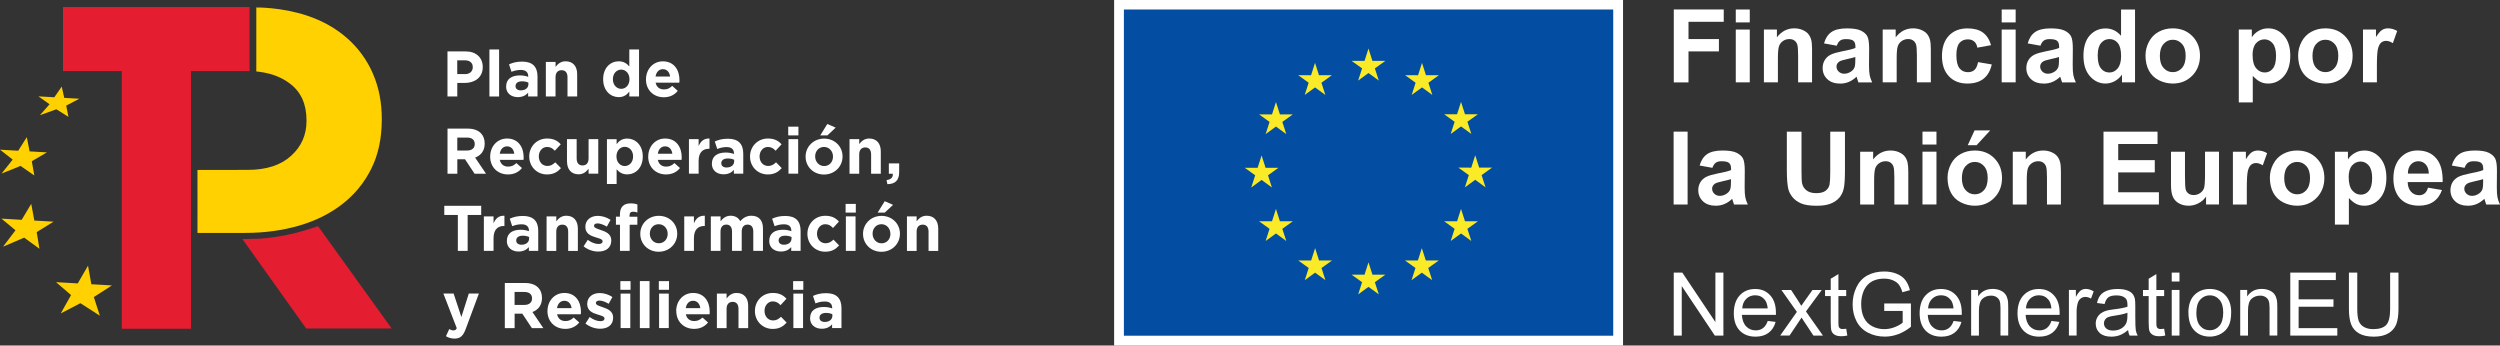 <?xml version="1.0" encoding="UTF-8"?>
<svg id="Capa_2" data-name="Capa 2" xmlns="http://www.w3.org/2000/svg" viewBox="0 0 581.15 80.33">
  <rect x="0" y="0" width="581.15" height="80.33" fill="#333333" stroke="none"/>
  <defs>
    <style>
      .cls-1 {
        fill: #ffd100;
      }

      .cls-1, .cls-2, .cls-3, .cls-4, .cls-5 {
        stroke-width: 0px;
      }

      .cls-2 {
        fill: #faea27;
      }

      .cls-3 {
        fill: #fff;
      }

      .cls-4 {
        fill: #e51d30;
      }

      .cls-5 {
        fill: #034ea2;
      }
    </style>
  </defs>
  <g id="Capa_2-2" data-name="Capa 2">
    <g>
      <g id="Capa_1-2" data-name="Capa 1-2">
        <g>
          <polygon class="cls-4" points="58.01 1.63 58.01 16.53 44.41 16.53 44.41 76.42 28.31 76.42 28.31 16.53 14.64 16.53 14.64 1.63 58.01 1.63"/>
          <path class="cls-4" d="m73.93,52.58l-2.25.72c-3.66,1.17-7.42,1.9-11.23,2.18l-4.09.1,14.8,20.77h19.88l-17.11-23.78h0Z"/>
          <polygon class="cls-1" points="26.02 66.35 21.23 66.07 20.46 61.76 18.07 65.88 13.02 65.59 16.52 68.59 14.12 72.86 18.69 70.48 23.21 73.39 21.81 69.05 26.02 66.35"/>
          <polygon class="cls-1" points="12.45 51.53 7.98 51.27 7.26 47.38 5.04 51.1 .33 50.82 3.6 53.53 .71 57.34 5.62 55.24 9.17 57.83 8.53 53.95 12.45 51.53"/>
          <polygon class="cls-1" points="10.91 35.42 6.88 35.19 6.23 31.88 4.23 35.04 0 34.79 2.95 37.1 .36 40.34 4.77 38.57 7.98 40.79 7.39 37.48 10.91 35.42"/>
          <polygon class="cls-1" points="18.44 22.95 14.93 22.75 14.35 20.13 12.63 22.61 8.94 22.4 11.52 24.24 9.28 26.78 13.11 25.4 15.91 27.17 15.39 24.55 18.44 22.95"/>
          <path class="cls-1" d="m86.68,17.09c-1.39-3.17-3.37-5.9-5.95-8.18s-5.71-4.07-9.42-5.3c-6.01-1.98-11.73-1.87-11.73-1.87,0,4.97.02,9.87,0,14.87,2.61.26,5.41.96,7.91,2.89,2.5,1.92,3.76,4.74,3.76,8.45v.21c0,3.21-1.2,5.9-3.59,8.07-2.4,2.18-5.76,3.26-10.1,3.26l-11.66.02c.03,4.91,0,9.73,0,14.63h11.1c4.41,0,8.55-.55,12.4-1.66,3.85-1.1,7.22-2.76,10.1-4.98,2.87-2.21,5.14-4.95,6.78-8.23,1.65-3.28,2.47-7.09,2.47-11.45v-.21c0-3.85-.69-7.36-2.08-10.53"/>
          <path class="cls-3" d="m108.1,17.23c1.14,0,1.8-.69,1.8-1.59v-.03c0-1.03-.7-1.59-1.85-1.59h-1.76v3.2h1.81Zm-4.09-5.28h4.24c2.47,0,3.97,1.48,3.97,3.62v.03c0,2.42-1.87,3.68-4.19,3.68h-1.73v3.14h-2.28v-10.47s-.01,0,0,0Z"/>
          <rect class="cls-3" x="113.77" y="11.5" width="2.25" height="10.93"/>
          <path class="cls-3" d="m122.83,19.6v-.4c-.39-.18-.89-.3-1.44-.3-.96,0-1.55.39-1.55,1.11v.03c0,.61.5.97,1.23.97,1.05,0,1.76-.58,1.76-1.41m-5.17.52v-.03c0-1.75,1.32-2.56,3.19-2.56.8,0,1.38.14,1.94.33v-.13c0-.94-.58-1.47-1.7-1.47-.86,0-1.47.16-2.19.43l-.57-1.73c.87-.39,1.73-.64,3.08-.64,1.23,0,2.12.33,2.68.9.59.6.86,1.48.86,2.56v4.65h-2.18v-.87c-.55.61-1.3,1.02-2.4,1.02-1.5,0-2.72-.87-2.72-2.45"/>
          <path class="cls-3" d="m126.9,14.4h2.25v1.14c.52-.67,1.19-1.29,2.33-1.29,1.7,0,2.69,1.14,2.69,2.98v5.2h-2.25v-4.48c0-1.08-.5-1.63-1.37-1.63s-1.41.56-1.41,1.63v4.48h-2.25v-8.02h.01Z"/>
          <path class="cls-3" d="m146.33,18.43v-.03c0-1.33-.88-2.22-1.92-2.22s-1.94.87-1.94,2.22v.03c0,1.33.89,2.22,1.94,2.22s1.92-.88,1.92-2.22m-6.12,0v-.03c0-2.68,1.73-4.15,3.61-4.15,1.2,0,1.94.56,2.47,1.2v-3.95h2.26v10.93h-2.26v-1.15c-.54.75-1.3,1.3-2.47,1.3-1.85,0-3.61-1.47-3.61-4.15"/>
          <path class="cls-3" d="m155.77,17.79c-.13-1.02-.73-1.71-1.67-1.71s-1.54.68-1.71,1.71h3.39,0Zm-5.6.67v-.03c0-2.29,1.61-4.17,3.92-4.17,2.65,0,3.86,2.08,3.86,4.36,0,.18-.02.39-.03.6h-5.52c.22,1.03.94,1.57,1.94,1.57.76,0,1.31-.24,1.92-.83l1.29,1.16c-.74.93-1.81,1.49-3.25,1.49-2.38,0-4.14-1.69-4.14-4.14"/>
          <path class="cls-3" d="m108.61,34.99c1.11,0,1.75-.6,1.75-1.48v-.03c0-.99-.68-1.5-1.79-1.5h-2.27v3.01h2.31Zm-4.59-5.09h4.74c1.32,0,2.34.37,3.02,1.06.58.58.89,1.41.89,2.4v.03c0,1.69-.9,2.75-2.22,3.25l2.53,3.74h-2.66l-2.22-3.35h-1.79v3.35h-2.28v-10.48h-.01,0Z"/>
          <path class="cls-3" d="m119.55,35.73c-.13-1.02-.73-1.71-1.67-1.71s-1.54.68-1.71,1.71h3.39-.01Zm-5.6.67v-.03c0-2.29,1.61-4.17,3.92-4.17,2.65,0,3.86,2.08,3.86,4.36,0,.18-.02.39-.03.6h-5.52c.22,1.03.94,1.57,1.94,1.57.76,0,1.3-.24,1.92-.82l1.29,1.15c-.74.93-1.81,1.49-3.25,1.49-2.38,0-4.14-1.69-4.14-4.14"/>
          <path class="cls-3" d="m123.02,36.41v-.03c0-2.29,1.73-4.18,4.16-4.18,1.49,0,2.43.51,3.17,1.35l-1.38,1.49c-.5-.54-1-.88-1.8-.88-1.12,0-1.92,1-1.92,2.18v.03c0,1.23.78,2.21,2.01,2.21.75,0,1.27-.33,1.82-.85l1.32,1.35c-.77.85-1.66,1.47-3.24,1.47-2.38,0-4.13-1.85-4.13-4.14"/>
          <path class="cls-3" d="m131.8,37.55v-5.2h2.25v4.48c0,1.08.5,1.63,1.37,1.63s1.4-.56,1.4-1.63v-4.48h2.25v8.02h-2.25v-1.14c-.52.67-1.19,1.29-2.32,1.29-1.7,0-2.69-1.14-2.69-2.98"/>
          <path class="cls-3" d="m147.17,36.38v-.03c0-1.33-.89-2.22-1.94-2.22s-1.93.88-1.93,2.22v.03c0,1.33.88,2.22,1.93,2.22s1.94-.87,1.94-2.22m-6.08-4.02h2.25v1.15c.54-.75,1.3-1.3,2.47-1.3,1.85,0,3.61,1.47,3.61,4.15v.03c0,2.68-1.73,4.15-3.61,4.15-1.2,0-1.94-.56-2.47-1.2v3.44h-2.25s0-10.42,0-10.42Z"/>
          <path class="cls-3" d="m156.29,35.73c-.13-1.02-.73-1.71-1.67-1.71s-1.54.68-1.71,1.71h3.39,0Zm-5.6.67v-.03c0-2.29,1.61-4.17,3.92-4.17,2.65,0,3.86,2.08,3.86,4.36,0,.18-.02.39-.03.6h-5.52c.22,1.03.93,1.57,1.94,1.57.76,0,1.3-.24,1.92-.82l1.29,1.15c-.74.93-1.81,1.49-3.25,1.49-2.38,0-4.14-1.69-4.14-4.14"/>
          <path class="cls-3" d="m160.15,32.35h2.25v1.62c.46-1.1,1.2-1.83,2.53-1.77v2.38h-.12c-1.5,0-2.41.92-2.41,2.83v2.96h-2.25s0-8.02,0-8.02Z"/>
          <path class="cls-3" d="m170.66,37.54v-.4c-.39-.18-.89-.3-1.44-.3-.96,0-1.55.39-1.55,1.1v.03c0,.61.5.97,1.23.97,1.05,0,1.76-.58,1.76-1.41m-5.17.52v-.03c0-1.75,1.32-2.56,3.19-2.56.8,0,1.38.14,1.94.33v-.13c0-.94-.58-1.47-1.7-1.47-.86,0-1.47.17-2.19.44l-.57-1.74c.87-.39,1.73-.64,3.08-.64,1.23,0,2.12.33,2.68.9.59.6.86,1.48.86,2.56v4.66h-2.18v-.87c-.55.61-1.3,1.02-2.4,1.02-1.5,0-2.72-.87-2.72-2.46"/>
          <path class="cls-3" d="m174.35,36.41v-.03c0-2.29,1.73-4.18,4.16-4.18,1.49,0,2.43.51,3.17,1.35l-1.38,1.49c-.5-.54-1-.88-1.81-.88-1.12,0-1.92,1-1.92,2.18v.03c0,1.23.78,2.21,2.01,2.21.76,0,1.27-.33,1.82-.85l1.32,1.35c-.77.85-1.66,1.47-3.24,1.47-2.38,0-4.13-1.85-4.13-4.14"/>
          <path class="cls-3" d="m183.29,32.35h2.25v8.02h-2.25s0-8.02,0-8.02Zm-.06-2.9h2.37v2.02h-2.37v-2.02Z"/>
          <path class="cls-3" d="m192.32,28.82l1.94.85-1.92,1.8h-1.66l1.64-2.65h0Zm1.32,7.59v-.03c0-1.18-.84-2.22-2.09-2.22s-2.06,1.01-2.06,2.19v.03c0,1.18.85,2.22,2.09,2.22s2.06-1,2.06-2.18m-6.37,0v-.03c0-2.3,1.84-4.17,4.31-4.17s4.28,1.84,4.28,4.14v.03c0,2.31-1.83,4.18-4.31,4.18s-4.28-1.84-4.28-4.14"/>
          <path class="cls-3" d="m197.49,32.35h2.25v1.14c.52-.67,1.19-1.29,2.32-1.29,1.7,0,2.69,1.14,2.69,2.98v5.2h-2.25v-4.48c0-1.08-.5-1.63-1.36-1.63s-1.41.56-1.41,1.63v4.48h-2.25v-8.02h0Z"/>
          <path class="cls-3" d="m206.09,41.86c1.02-.11,1.53-.63,1.45-1.48h-.92v-2.39h2.4v2.02c0,1.98-.98,2.77-2.74,2.8l-.19-.94h0Z"/>
          <polygon class="cls-3" points="106.43 49.97 103.28 49.97 103.28 47.84 111.86 47.84 111.86 49.97 108.71 49.97 108.71 58.32 106.43 58.32 106.43 49.97"/>
          <path class="cls-3" d="m112.48,50.3h2.25v1.62c.46-1.11,1.2-1.83,2.53-1.77v2.38h-.12c-1.5,0-2.41.92-2.41,2.83v2.96h-2.25s0-8.02,0-8.02Z"/>
          <path class="cls-3" d="m122.99,55.49v-.4c-.39-.18-.89-.3-1.44-.3-.96,0-1.55.39-1.55,1.1v.03c0,.61.5.97,1.23.97,1.05,0,1.76-.58,1.76-1.41m-5.16.52v-.03c0-1.75,1.31-2.56,3.19-2.56.8,0,1.38.14,1.94.33v-.13c0-.94-.58-1.47-1.7-1.47-.86,0-1.47.17-2.19.44l-.57-1.74c.87-.39,1.73-.64,3.08-.64,1.23,0,2.12.33,2.68.9.59.6.86,1.48.86,2.56v4.66h-2.18v-.87c-.55.62-1.31,1.02-2.4,1.02-1.5,0-2.72-.87-2.72-2.46"/>
          <path class="cls-3" d="m127.07,50.3h2.25v1.14c.52-.67,1.19-1.29,2.32-1.29,1.7,0,2.69,1.14,2.69,2.98v5.2h-2.25v-4.48c0-1.08-.5-1.63-1.36-1.63s-1.41.56-1.41,1.63v4.48h-2.25v-8.02h.01,0Z"/>
          <path class="cls-3" d="m135.67,57.26l.96-1.5c.86.63,1.76.96,2.5.96.65,0,.95-.24.95-.6v-.03c0-.49-.77-.66-1.64-.93-1.11-.33-2.37-.85-2.37-2.41v-.03c0-1.63,1.31-2.54,2.9-2.54,1,0,2.1.34,2.96.93l-.86,1.57c-.79-.46-1.57-.75-2.15-.75s-.83.24-.83.56v.03c0,.45.76.66,1.61.96,1.11.37,2.4.91,2.4,2.38v.03c0,1.78-1.32,2.59-3.04,2.59-1.11,0-2.35-.38-3.4-1.21"/>
          <path class="cls-3" d="m144.11,52.24h-.93v-1.87h.93v-.51c0-.89.22-1.53.64-1.95.41-.42,1.02-.63,1.82-.63.71,0,1.18.09,1.6.23v1.89c-.33-.12-.64-.19-1.02-.19-.52,0-.81.27-.81.87v.31h1.82v1.85h-1.79v6.08h-2.25v-6.08h-.01Z"/>
          <path class="cls-3" d="m155.21,54.36v-.03c0-1.18-.84-2.21-2.09-2.21s-2.06,1-2.06,2.18v.03c0,1.18.84,2.22,2.09,2.22s2.06-1,2.06-2.18m-6.37,0v-.03c0-2.3,1.84-4.17,4.31-4.17s4.28,1.84,4.28,4.14v.03c0,2.31-1.83,4.18-4.31,4.18s-4.28-1.84-4.28-4.14"/>
          <path class="cls-3" d="m159.06,50.3h2.25v1.62c.46-1.11,1.2-1.83,2.53-1.77v2.38h-.12c-1.5,0-2.41.92-2.41,2.83v2.96h-2.25s0-8.02,0-8.02Z"/>
          <path class="cls-3" d="m165.25,50.3h2.25v1.14c.52-.67,1.2-1.29,2.34-1.29,1.04,0,1.82.46,2.24,1.27.7-.82,1.53-1.27,2.6-1.27,1.67,0,2.68,1.02,2.68,2.95v5.22h-2.25v-4.48c0-1.08-.48-1.63-1.32-1.63s-1.37.56-1.37,1.63v4.48h-2.25v-4.48c0-1.08-.48-1.63-1.32-1.63s-1.36.56-1.36,1.63v4.48h-2.25v-8.02h.01Z"/>
          <path class="cls-3" d="m184,55.49v-.4c-.39-.18-.89-.3-1.44-.3-.96,0-1.56.39-1.56,1.1v.03c0,.61.51.97,1.23.97,1.05,0,1.76-.58,1.76-1.41m-5.17.52v-.03c0-1.75,1.32-2.56,3.19-2.56.8,0,1.38.14,1.94.33v-.13c0-.94-.58-1.47-1.7-1.47-.86,0-1.47.17-2.19.44l-.57-1.74c.87-.39,1.73-.64,3.08-.64,1.23,0,2.12.33,2.68.9.59.6.86,1.48.86,2.56v4.66h-2.18v-.87c-.55.62-1.3,1.02-2.4,1.02-1.5,0-2.72-.87-2.72-2.46"/>
          <path class="cls-3" d="m187.69,54.36v-.03c0-2.29,1.73-4.17,4.16-4.17,1.49,0,2.42.51,3.17,1.35l-1.38,1.49c-.5-.54-1-.88-1.8-.88-1.12,0-1.92,1-1.92,2.18v.03c0,1.23.78,2.22,2.01,2.22.75,0,1.27-.33,1.82-.85l1.31,1.35c-.77.85-1.65,1.46-3.24,1.46-2.38,0-4.13-1.85-4.13-4.14"/>
          <path class="cls-3" d="m196.63,50.3h2.25v8.02h-2.25v-8.02Zm-.06-2.9h2.37v2.02h-2.37v-2.02Z"/>
          <g>
            <path class="cls-3" d="m205.66,46.77l1.94.85-1.92,1.8h-1.66l1.64-2.65h0Zm1.32,7.59v-.03c0-1.18-.84-2.21-2.08-2.21s-2.06,1-2.06,2.19v.03c0,1.18.85,2.22,2.09,2.22s2.06-1,2.06-2.18m-6.37,0v-.03c0-2.3,1.84-4.17,4.3-4.17s4.28,1.84,4.28,4.14v.03c0,2.31-1.83,4.18-4.3,4.18s-4.28-1.84-4.28-4.14"/>
            <path class="cls-3" d="m210.83,50.3h2.25v1.14c.52-.67,1.19-1.29,2.33-1.29,1.7,0,2.69,1.14,2.69,2.98v5.2h-2.25v-4.48c0-1.08-.5-1.63-1.36-1.63s-1.41.56-1.41,1.63v4.48h-2.25v-8.02h0Z"/>
          </g>
          <g>
            <path class="cls-3" d="m103.67,78.15l.76-1.65c.3.18.67.31.96.31.39,0,.6-.12.79-.52l-3.11-8.05h2.38l1.8,5.46,1.73-5.46h2.34l-3.05,8.22c-.61,1.63-1.26,2.25-2.61,2.25-.81,0-1.42-.21-2-.56"/>
            <path class="cls-3" d="m121.93,70.88c1.11,0,1.75-.6,1.75-1.48v-.03c0-.99-.68-1.5-1.79-1.5h-2.27v3.01h2.31Zm-4.59-5.09h4.74c1.32,0,2.34.37,3.02,1.06.58.58.89,1.41.89,2.4v.03c0,1.69-.9,2.75-2.22,3.25l2.53,3.74h-2.66l-2.22-3.35h-1.79v3.35h-2.28v-10.48h-.01,0Z"/>
            <path class="cls-3" d="m132.87,71.63c-.13-1.02-.73-1.71-1.67-1.71s-1.54.67-1.72,1.71h3.39Zm-5.6.67v-.03c0-2.29,1.61-4.17,3.92-4.17,2.65,0,3.86,2.08,3.86,4.36,0,.18-.02.39-.03.6h-5.52c.22,1.03.93,1.57,1.94,1.57.76,0,1.3-.24,1.92-.82l1.29,1.15c-.74.92-1.81,1.49-3.25,1.49-2.38,0-4.14-1.69-4.14-4.14"/>
            <path class="cls-3" d="m136.11,75.2l.96-1.5c.86.63,1.76.96,2.5.96.65,0,.95-.24.95-.6v-.03c0-.49-.77-.66-1.64-.93-1.11-.33-2.38-.86-2.38-2.41v-.03c0-1.63,1.31-2.54,2.9-2.54,1,0,2.1.34,2.96.93l-.86,1.57c-.78-.46-1.57-.75-2.15-.75s-.83.24-.83.56v.03c0,.45.76.66,1.61.96,1.11.37,2.4.91,2.4,2.38v.03c0,1.78-1.32,2.59-3.03,2.59-1.11,0-2.35-.38-3.41-1.21"/>
            <path class="cls-3" d="m144.27,68.25h2.25v8.02h-2.25s0-8.02,0-8.02Zm-.06-2.9h2.37v2.02h-2.37s0-2.02,0-2.02Z"/>
            <rect class="cls-3" x="148.74" y="65.34" width="2.25" height="10.93"/>
            <path class="cls-3" d="m153.21,68.25h2.25v8.02h-2.25s0-8.02,0-8.02Zm-.06-2.9h2.37v2.02h-2.37s0-2.02,0-2.02Z"/>
            <path class="cls-3" d="m162.79,71.63c-.13-1.02-.72-1.71-1.67-1.71s-1.54.67-1.71,1.71h3.39,0Zm-5.6.67v-.03c0-2.29,1.61-4.17,3.92-4.17,2.65,0,3.87,2.08,3.87,4.36,0,.18-.02.39-.03.6h-5.52c.22,1.03.94,1.57,1.94,1.57.76,0,1.31-.24,1.93-.82l1.29,1.15c-.74.92-1.81,1.49-3.24,1.49-2.38,0-4.14-1.69-4.14-4.14"/>
            <path class="cls-3" d="m166.65,68.25h2.25v1.14c.52-.67,1.19-1.29,2.33-1.29,1.7,0,2.69,1.14,2.69,2.98v5.2h-2.25v-4.48c0-1.08-.5-1.63-1.36-1.63s-1.41.56-1.41,1.63v4.48h-2.25v-8.02h0Z"/>
            <path class="cls-3" d="m175.49,72.3v-.03c0-2.29,1.73-4.17,4.16-4.17,1.49,0,2.43.51,3.17,1.35l-1.38,1.49c-.5-.54-1-.88-1.8-.88-1.12,0-1.92,1-1.92,2.18v.03c0,1.23.78,2.22,2.01,2.22.75,0,1.27-.33,1.82-.85l1.31,1.35c-.77.85-1.65,1.47-3.24,1.47-2.38,0-4.13-1.85-4.13-4.14"/>
            <path class="cls-3" d="m184.43,68.25h2.25v8.02h-2.25s0-8.02,0-8.02Zm-.06-2.9h2.37v2.02h-2.37s0-2.02,0-2.02Z"/>
            <path class="cls-3" d="m193.49,73.44v-.4c-.39-.18-.89-.3-1.44-.3-.96,0-1.55.39-1.55,1.1v.03c0,.62.5.97,1.23.97,1.05,0,1.76-.58,1.76-1.41m-5.17.52v-.03c0-1.75,1.32-2.56,3.19-2.56.8,0,1.38.14,1.94.33v-.13c0-.94-.58-1.47-1.7-1.47-.86,0-1.47.16-2.19.44l-.57-1.74c.87-.39,1.73-.64,3.08-.64,1.23,0,2.12.33,2.68.9.59.6.86,1.48.86,2.56v4.66h-2.18v-.87c-.55.62-1.31,1.02-2.4,1.02-1.5,0-2.72-.87-2.72-2.46"/>
          </g>
        </g>
      </g>
      <g id="Capa_1-2-2" data-name="Capa 1-2">
        <g>
          <rect class="cls-3" x="258.99" width="118.3" height="80.33"/>
          <rect class="cls-5" x="261.26" y="2.21" width="113.75" height="75.83"/>
          <polyline class="cls-2" points="315.71 18.73 318.12 16.98 320.52 18.73 319.6 15.9 322.04 14.15 319.03 14.15 318.12 11.28 317.2 14.15 314.19 14.15 316.63 15.9 315.71 18.73"/>
          <polyline class="cls-2" points="303.29 22.07 305.69 20.32 308.09 22.07 307.18 19.23 309.62 17.48 306.61 17.48 305.69 14.61 304.77 17.49 301.77 17.48 304.21 19.23 303.29 22.07"/>
          <polyline class="cls-2" points="296.61 23.72 295.69 26.6 292.68 26.59 295.12 28.34 294.21 31.18 296.61 29.42 299.01 31.18 298.09 28.34 300.53 26.59 297.53 26.59 296.61 23.72"/>
          <polyline class="cls-2" points="293.27 41.83 295.67 43.58 294.76 40.75 297.19 39 294.19 39 293.27 36.13 292.35 39 289.35 39 291.78 40.75 290.87 43.58 293.27 41.83"/>
          <polyline class="cls-2" points="297.53 51.44 296.61 48.57 295.69 51.44 292.68 51.44 295.12 53.19 294.21 56.02 296.61 54.27 299.01 56.02 298.09 53.19 300.53 51.44 297.53 51.44"/>
          <polyline class="cls-2" points="306.63 60.55 305.71 57.68 304.79 60.55 301.79 60.55 304.22 62.3 303.31 65.13 305.71 63.38 308.11 65.13 307.2 62.3 309.64 60.55 306.63 60.55"/>
          <polyline class="cls-2" points="319.04 63.85 318.12 60.98 317.2 63.85 314.19 63.85 316.63 65.6 315.72 68.43 318.12 66.68 320.52 68.43 319.6 65.6 322.04 63.85 319.04 63.85"/>
          <polyline class="cls-2" points="331.44 60.55 330.52 57.68 329.6 60.55 326.6 60.55 329.04 62.3 328.12 65.13 330.52 63.38 332.92 65.13 332.01 62.3 334.45 60.55 331.44 60.55"/>
          <polyline class="cls-2" points="340.55 51.44 339.63 48.57 338.71 51.44 335.71 51.44 338.14 53.19 337.23 56.02 339.63 54.27 342.03 56.02 341.11 53.19 343.55 51.44 340.55 51.44"/>
          <polyline class="cls-2" points="346.85 38.96 343.85 38.96 342.93 36.09 342.01 38.97 339 38.96 341.44 40.71 340.53 43.55 342.93 41.79 345.33 43.55 344.41 40.71 346.85 38.96"/>
          <polyline class="cls-2" points="337.23 31.14 339.63 29.39 342.03 31.14 341.11 28.31 343.55 26.56 340.55 26.56 339.63 23.69 338.71 26.56 335.71 26.56 338.14 28.31 337.23 31.14"/>
          <polyline class="cls-2" points="330.56 14.62 329.64 17.49 326.64 17.48 329.07 19.24 328.16 22.07 330.56 20.32 332.96 22.07 332.05 19.24 334.48 17.48 331.48 17.48 330.56 14.62"/>
          <g>
            <path class="cls-3" d="m389.09,19.14V2.2h11.61v2.87h-8.19v4.01h7.07v2.87h-7.07v7.2h-3.42Z"/>
            <path class="cls-3" d="m403.5,5.21v-3h3.25v3h-3.25Zm0,13.93V6.87h3.25v12.27h-3.25Z"/>
            <path class="cls-3" d="m421.24,19.14h-3.25v-6.26c0-1.32-.07-2.18-.21-2.57s-.36-.69-.68-.91c-.31-.22-.69-.32-1.13-.32-.56,0-1.07.15-1.51.46-.45.31-.75.72-.92,1.22s-.25,1.45-.25,2.82v5.56h-3.25V6.87h3.02v1.8c1.07-1.39,2.42-2.08,4.04-2.08.72,0,1.37.13,1.96.39.59.26,1.04.59,1.35.99.3.4.52.86.64,1.36s.18,1.24.18,2.18v7.63h0Z"/>
            <path class="cls-3" d="m426.96,10.62l-2.95-.53c.33-1.19.9-2.06,1.71-2.63.81-.57,2.01-.86,3.61-.86,1.45,0,2.53.17,3.24.51.71.34,1.21.78,1.5,1.31s.43,1.5.43,2.91l-.03,3.79c0,1.08.05,1.87.16,2.39.1.51.3,1.06.58,1.65h-3.21c-.08-.22-.19-.54-.31-.96-.05-.19-.09-.32-.12-.38-.55.54-1.15.94-1.78,1.21s-1.31.4-2.02.4c-1.26,0-2.26-.34-2.99-1.03-.73-.69-1.09-1.55-1.09-2.6,0-.69.17-1.31.5-1.85s.8-.96,1.39-1.25c.6-.29,1.46-.54,2.58-.76,1.52-.28,2.57-.55,3.15-.8v-.32c0-.62-.15-1.07-.46-1.33-.31-.27-.89-.4-1.74-.4-.58,0-1.03.11-1.35.34s-.59.63-.79,1.2h0Zm4.34,2.63c-.42.14-1.07.3-1.98.5-.9.19-1.49.38-1.77.57-.42.3-.64.68-.64,1.14s.17.85.51,1.18.77.5,1.29.5c.59,0,1.14-.19,1.68-.58.39-.29.65-.65.77-1.07.08-.28.13-.8.13-1.58v-.65h.01Z"/>
            <path class="cls-3" d="m448.85,19.14h-3.25v-6.26c0-1.32-.07-2.18-.21-2.57s-.36-.69-.68-.91c-.31-.22-.69-.32-1.13-.32-.56,0-1.07.15-1.51.46-.45.31-.75.72-.92,1.22s-.25,1.45-.25,2.82v5.56h-3.25V6.87h3.02v1.8c1.07-1.39,2.42-2.08,4.04-2.08.72,0,1.37.13,1.96.39.59.26,1.04.59,1.35.99.3.4.52.86.64,1.36s.18,1.24.18,2.18v7.63h0Z"/>
            <path class="cls-3" d="m462.85,10.5l-3.2.58c-.11-.64-.35-1.12-.73-1.44-.38-.32-.88-.49-1.48-.49-.81,0-1.45.28-1.94.84-.48.56-.72,1.49-.72,2.8,0,1.46.24,2.48.73,3.09s1.15.9,1.97.9c.62,0,1.12-.18,1.51-.53s.67-.95.83-1.81l3.19.54c-.33,1.46-.97,2.57-1.91,3.32s-2.2,1.12-3.78,1.12c-1.79,0-3.23-.57-4.29-1.7-1.07-1.13-1.6-2.7-1.6-4.7s.54-3.6,1.61-4.73c1.07-1.13,2.52-1.69,4.34-1.69,1.49,0,2.68.32,3.56.96s1.52,1.62,1.9,2.94h.01Z"/>
            <path class="cls-3" d="m465.31,5.21v-3h3.25v3h-3.25Zm0,13.93V6.87h3.25v12.27h-3.25Z"/>
            <path class="cls-3" d="m474.31,10.62l-2.95-.53c.33-1.19.9-2.06,1.71-2.63.81-.57,2.01-.86,3.61-.86,1.45,0,2.53.17,3.24.51.71.34,1.21.78,1.5,1.31s.43,1.5.43,2.91l-.03,3.79c0,1.08.05,1.87.16,2.39.1.51.3,1.06.58,1.65h-3.21c-.08-.22-.19-.54-.31-.96-.05-.19-.09-.32-.12-.38-.55.54-1.15.94-1.78,1.21s-1.31.4-2.02.4c-1.26,0-2.26-.34-2.99-1.03-.73-.69-1.09-1.55-1.09-2.6,0-.69.17-1.31.5-1.85s.8-.96,1.39-1.25c.6-.29,1.46-.54,2.58-.76,1.52-.28,2.57-.55,3.15-.8v-.32c0-.62-.15-1.07-.46-1.33-.31-.27-.89-.4-1.74-.4-.58,0-1.03.11-1.35.34s-.59.63-.79,1.2h0Zm4.34,2.63c-.42.14-1.07.3-1.98.5-.9.19-1.49.38-1.77.57-.42.3-.64.68-.64,1.14s.17.85.51,1.18.77.5,1.29.5c.59,0,1.14-.19,1.68-.58.39-.29.65-.65.77-1.07.08-.28.13-.8.13-1.58v-.65h.01Z"/>
            <path class="cls-3" d="m496.3,19.14h-3.02v-1.8c-.5.7-1.09,1.22-1.77,1.57-.68.34-1.37.51-2.06.51-1.41,0-2.62-.57-3.62-1.7-1.01-1.14-1.51-2.72-1.51-4.75s.49-3.66,1.47-4.74,2.21-1.62,3.71-1.62c1.37,0,2.56.57,3.56,1.71V2.22h3.25v16.94-.02h-.01Zm-8.67-6.4c0,1.31.18,2.26.54,2.84.52.85,1.26,1.27,2.2,1.27.75,0,1.38-.32,1.91-.95.52-.64.79-1.58.79-2.85,0-1.41-.25-2.42-.76-3.04s-1.16-.93-1.95-.93-1.42.31-1.94.92-.78,1.53-.78,2.74h0Z"/>
            <path class="cls-3" d="m498.75,12.83c0-1.08.27-2.12.8-3.13s1.28-1.78,2.26-2.31c.97-.53,2.06-.8,3.26-.8,1.86,0,3.38.6,4.56,1.81,1.19,1.21,1.78,2.73,1.78,4.57s-.6,3.4-1.8,4.62-2.71,1.83-4.52,1.83c-1.12,0-2.2-.25-3.22-.76s-1.8-1.25-2.33-2.24c-.53-.98-.8-2.18-.8-3.59h.01Zm3.33.17c0,1.22.29,2.15.87,2.8s1.29.97,2.14.97,1.56-.32,2.13-.97.86-1.59.86-2.82-.29-2.13-.86-2.77c-.57-.65-1.28-.97-2.13-.97s-1.56.32-2.14.97-.87,1.58-.87,2.8h0Z"/>
            <path class="cls-3" d="m520.43,6.87h3.03v1.8c.39-.62.92-1.12,1.59-1.5.67-.39,1.41-.58,2.23-.58,1.42,0,2.63.56,3.63,1.68.99,1.12,1.49,2.67,1.49,4.67s-.5,3.64-1.5,4.78-2.21,1.7-3.64,1.7c-.68,0-1.29-.13-1.84-.4s-1.13-.73-1.74-1.39v6.18h-3.25V6.87Zm3.21,5.93c0,1.38.27,2.4.82,3.06.55.66,1.21.99,2,.99s1.38-.3,1.88-.91c.5-.6.75-1.6.75-2.98,0-1.29-.26-2.24-.77-2.87-.52-.62-1.16-.94-1.92-.94s-1.45.31-1.98.92c-.52.61-.79,1.52-.79,2.72h.01Z"/>
            <path class="cls-3" d="m534.23,12.83c0-1.08.27-2.12.8-3.13s1.28-1.78,2.26-2.31c.97-.53,2.06-.8,3.26-.8,1.86,0,3.38.6,4.56,1.81,1.19,1.21,1.78,2.73,1.78,4.57s-.6,3.4-1.8,4.62c-1.2,1.22-2.71,1.83-4.52,1.83-1.12,0-2.2-.25-3.22-.76s-1.8-1.25-2.33-2.24c-.53-.98-.8-2.18-.8-3.59h0Zm3.33.17c0,1.22.29,2.15.87,2.8s1.29.97,2.14.97,1.56-.32,2.13-.97.86-1.59.86-2.82-.29-2.13-.86-2.77c-.57-.65-1.28-.97-2.13-.97s-1.56.32-2.14.97c-.58.65-.87,1.58-.87,2.8h0Z"/>
            <path class="cls-3" d="m552.55,19.14h-3.25V6.87h3.02v1.74c.52-.82.98-1.37,1.39-1.63s.88-.39,1.4-.39c.74,0,1.45.2,2.14.61l-1.01,2.83c-.55-.35-1.06-.53-1.53-.53s-.84.13-1.16.38-.56.7-.75,1.36c-.18.65-.27,2.03-.27,4.11v3.79h.02Z"/>
            <path class="cls-3" d="m389.05,47.54v-16.94h3.25v16.94h-3.25Z"/>
            <path class="cls-3" d="m398.05,39.01l-2.95-.53c.33-1.19.9-2.06,1.71-2.63.81-.57,2.01-.86,3.61-.86,1.45,0,2.53.17,3.24.51s1.21.78,1.5,1.31.43,1.5.43,2.91l-.03,3.79c0,1.08.05,1.87.16,2.39.1.51.3,1.06.58,1.65h-3.21c-.08-.22-.19-.54-.31-.96-.05-.19-.09-.32-.12-.38-.55.54-1.15.94-1.78,1.21s-1.31.4-2.02.4c-1.26,0-2.26-.34-2.99-1.03-.73-.69-1.09-1.55-1.09-2.6,0-.69.17-1.31.5-1.85s.8-.96,1.39-1.25c.6-.29,1.46-.54,2.58-.76,1.52-.28,2.57-.55,3.15-.8v-.32c0-.62-.15-1.07-.46-1.33-.31-.27-.89-.4-1.74-.4-.58,0-1.03.11-1.35.34s-.59.63-.79,1.2h0Zm4.34,2.63c-.42.14-1.07.3-1.98.5-.9.19-1.49.38-1.77.57-.42.3-.64.68-.64,1.14s.17.85.51,1.18.77.5,1.29.5c.59,0,1.14-.19,1.68-.58.39-.29.65-.65.77-1.07.08-.28.13-.8.13-1.58v-.65h.01Z"/>
            <path class="cls-3" d="m415.36,30.6h3.42v9.17c0,1.46.04,2.4.13,2.83.15.69.49,1.25,1.05,1.67.55.42,1.3.63,2.26.63s1.7-.2,2.2-.59c.49-.4.79-.88.89-1.46s.15-1.54.15-2.88v-9.37h3.42v8.9c0,2.03-.09,3.47-.28,4.31-.18.84-.53,1.55-1.02,2.13-.5.58-1.16,1.04-1.99,1.38s-1.92.51-3.26.51c-1.62,0-2.84-.19-3.68-.56-.84-.37-1.5-.86-1.98-1.46s-.8-1.22-.96-1.88c-.22-.97-.34-2.4-.34-4.3v-9.04h0Z"/>
            <path class="cls-3" d="m443.61,47.54h-3.25v-6.26c0-1.32-.07-2.18-.21-2.57s-.36-.69-.68-.91c-.31-.22-.69-.32-1.13-.32-.56,0-1.07.15-1.51.46-.45.31-.75.72-.92,1.22s-.25,1.45-.25,2.82v5.56h-3.25v-12.27h3.02v1.8c1.07-1.39,2.42-2.08,4.04-2.08.72,0,1.37.13,1.96.39.59.26,1.04.59,1.35.99.3.4.52.86.64,1.36.12.51.18,1.24.18,2.18v7.63h0Z"/>
            <path class="cls-3" d="m446.9,33.6v-3h3.25v3h-3.25Zm0,13.93v-12.27h3.25v12.27h-3.25Z"/>
            <path class="cls-3" d="m452.73,41.23c0-1.08.27-2.12.8-3.13.53-1.01,1.28-1.78,2.26-2.31.97-.53,2.06-.8,3.26-.8,1.86,0,3.38.6,4.56,1.81,1.19,1.21,1.78,2.73,1.78,4.57s-.6,3.4-1.8,4.62-2.71,1.83-4.52,1.83c-1.12,0-2.2-.25-3.22-.76s-1.8-1.25-2.33-2.24c-.53-.98-.8-2.18-.8-3.59h.01Zm3.33.17c0,1.22.29,2.15.87,2.8s1.29.97,2.14.97,1.56-.32,2.13-.97.86-1.59.86-2.82-.29-2.13-.86-2.77c-.57-.65-1.28-.97-2.13-.97s-1.56.32-2.14.97-.87,1.58-.87,2.8h0Zm1.36-7.64l1.59-3.45h3.64l-3.18,3.45h-2.06,0Z"/>
            <path class="cls-3" d="m479.09,47.54h-3.25v-6.26c0-1.32-.07-2.18-.21-2.57s-.36-.69-.68-.91c-.31-.22-.69-.32-1.13-.32-.56,0-1.07.15-1.51.46-.45.31-.75.72-.92,1.22-.17.51-.25,1.45-.25,2.82v5.56h-3.25v-12.27h3.02v1.8c1.07-1.39,2.42-2.08,4.04-2.08.72,0,1.37.13,1.96.39.59.26,1.04.59,1.35.99.3.4.52.86.64,1.36s.18,1.24.18,2.18v7.63h0Z"/>
            <path class="cls-3" d="m488.98,47.54v-16.94h12.56v2.87h-9.14v3.76h8.5v2.85h-8.5v4.61h9.46v2.85s-12.88,0-12.88,0Z"/>
            <path class="cls-3" d="m512.82,47.54v-1.84c-.45.65-1.03,1.17-1.76,1.55s-1.5.57-2.31.57-1.56-.18-2.22-.54c-.65-.36-1.13-.87-1.42-1.53-.29-.65-.44-1.56-.44-2.72v-7.76h3.25v5.64c0,1.73.06,2.78.18,3.17s.34.7.65.92c.32.23.72.34,1.2.34.55,0,1.05-.15,1.49-.46.44-.3.74-.68.9-1.13.16-.45.24-1.55.24-3.31v-5.18h3.25v12.27h-3.02.01Z"/>
            <path class="cls-3" d="m522.31,47.54h-3.25v-12.27h3.02v1.74c.52-.82.98-1.37,1.39-1.63.41-.26.88-.39,1.4-.39.74,0,1.45.2,2.14.61l-1.01,2.83c-.55-.35-1.06-.53-1.53-.53s-.84.13-1.16.38-.56.7-.75,1.36c-.18.65-.27,2.03-.27,4.11v3.79s.02,0,.02,0Z"/>
            <path class="cls-3" d="m527.66,41.23c0-1.08.27-2.12.8-3.13.53-1.01,1.28-1.78,2.26-2.31.97-.53,2.06-.8,3.26-.8,1.86,0,3.38.6,4.56,1.81,1.19,1.21,1.78,2.73,1.78,4.57s-.6,3.4-1.8,4.62c-1.2,1.22-2.71,1.83-4.52,1.83-1.12,0-2.2-.25-3.22-.76s-1.8-1.25-2.33-2.24c-.53-.98-.8-2.18-.8-3.59h0Zm3.33.17c0,1.22.29,2.15.87,2.8s1.29.97,2.14.97,1.56-.32,2.13-.97.86-1.59.86-2.82-.29-2.13-.86-2.77c-.57-.65-1.28-.97-2.13-.97s-1.56.32-2.14.97c-.58.65-.87,1.58-.87,2.8h0Z"/>
            <path class="cls-3" d="m542.77,35.27h3.03v1.8c.39-.62.92-1.12,1.59-1.5.67-.39,1.41-.58,2.23-.58,1.42,0,2.63.56,3.63,1.68.99,1.12,1.49,2.67,1.49,4.67s-.5,3.64-1.5,4.78-2.21,1.7-3.64,1.7c-.68,0-1.29-.14-1.84-.4-.55-.27-1.13-.73-1.74-1.39v6.18h-3.25s0-16.94,0-16.94Zm3.21,5.93c0,1.38.27,2.4.82,3.06.55.66,1.21.99,2,.99s1.38-.3,1.88-.91c.5-.6.75-1.6.75-2.98,0-1.29-.26-2.24-.77-2.87-.52-.62-1.16-.94-1.92-.94s-1.45.31-1.98.92c-.52.61-.79,1.52-.79,2.72h.01Z"/>
            <path class="cls-3" d="m564.42,43.63l3.24.54c-.42,1.19-1.07,2.09-1.97,2.71s-2.02.93-3.37.93c-2.13,0-3.71-.7-4.74-2.09-.81-1.12-1.21-2.53-1.21-4.23,0-2.03.53-3.63,1.59-4.78s2.41-1.73,4.03-1.73c1.83,0,3.27.6,4.32,1.81,1.06,1.21,1.56,3.05,1.51,5.54h-8.13c.02.96.28,1.71.79,2.25.5.54,1.12.8,1.87.8.51,0,.94-.14,1.28-.42s.61-.72.79-1.34h0Zm.18-3.28c-.02-.94-.27-1.65-.73-2.14s-1.02-.73-1.69-.73c-.71,0-1.29.26-1.76.77-.46.52-.69,1.22-.68,2.1h4.86Z"/>
            <path class="cls-3" d="m572.9,39.01l-2.95-.53c.33-1.19.9-2.06,1.71-2.63s2.01-.86,3.61-.86c1.45,0,2.53.17,3.24.51s1.21.78,1.5,1.31.43,1.5.43,2.91l-.03,3.79c0,1.08.05,1.87.16,2.39.1.51.3,1.06.58,1.65h-3.21c-.08-.22-.19-.54-.31-.96-.05-.19-.09-.32-.12-.38-.55.54-1.15.94-1.78,1.21s-1.31.4-2.02.4c-1.26,0-2.26-.34-2.99-1.03-.73-.69-1.09-1.55-1.09-2.6,0-.69.17-1.31.5-1.85s.8-.96,1.39-1.25c.6-.29,1.46-.54,2.58-.76,1.52-.28,2.57-.55,3.15-.8v-.32c0-.62-.15-1.07-.46-1.33-.31-.27-.89-.4-1.74-.4-.58,0-1.03.11-1.35.34s-.59.63-.79,1.2h0Zm4.34,2.63c-.42.14-1.07.3-1.98.5-.9.19-1.49.38-1.77.57-.42.3-.64.68-.64,1.14s.17.85.51,1.18.77.5,1.29.5c.59,0,1.14-.19,1.68-.58.39-.29.65-.65.77-1.07.08-.28.13-.8.13-1.58v-.65h.01Z"/>
          </g>
          <g>
            <path class="cls-3" d="m389.08,78.01v-14.64h1.99l7.69,11.5v-11.5h1.86v14.64h-1.99l-7.69-11.51v11.51h-1.86Z"/>
            <path class="cls-3" d="m410.9,74.6l1.86.23c-.29,1.09-.84,1.93-1.63,2.53s-1.8.9-3.04.9c-1.55,0-2.78-.48-3.69-1.43-.91-.96-1.36-2.3-1.36-4.02s.46-3.17,1.38-4.15c.92-.99,2.11-1.48,3.58-1.48s2.58.48,3.48,1.45,1.35,2.32,1.35,4.08v.48h-7.91c.07,1.17.4,2.06.99,2.68.59.62,1.33.93,2.22.93.66,0,1.22-.17,1.69-.52s.84-.9,1.11-1.66l-.02-.02h-.01Zm-5.9-2.91h5.92c-.08-.89-.31-1.56-.68-2.01-.57-.69-1.31-1.04-2.23-1.04-.83,0-1.52.28-2.08.83s-.87,1.29-.93,2.22h0Z"/>
            <path class="cls-3" d="m413.82,78.01l3.88-5.51-3.59-5.09h2.25l1.63,2.49c.31.47.55.87.74,1.19.29-.44.56-.83.81-1.17l1.79-2.51h2.15l-3.67,4.99,3.95,5.61h-2.21l-2.18-3.3-.58-.89-2.79,4.18h-2.18Z"/>
            <path class="cls-3" d="m429.17,76.41l.26,1.59c-.51.11-.96.16-1.36.16-.65,0-1.16-.1-1.52-.31s-.61-.48-.76-.81-.22-1.04-.22-2.12v-6.1h-1.32v-1.4h1.32v-2.63l1.79-1.08v3.71h1.81v1.4h-1.81v6.2c0,.51.03.84.1.99.06.15.17.26.31.35s.35.13.61.13c.2,0,.46-.02.79-.07h0Z"/>
            <path class="cls-3" d="m438.01,72.27v-1.72h6.2v5.42c-.95.76-1.93,1.33-2.95,1.71-1.01.38-2.05.57-3.12.57-1.44,0-2.75-.31-3.92-.92-1.18-.62-2.06-1.51-2.66-2.67-.6-1.17-.9-2.47-.9-3.91s.3-2.76.89-3.99c.6-1.23,1.45-2.15,2.57-2.75s2.41-.9,3.87-.9c1.06,0,2.02.17,2.87.51.86.34,1.53.82,2.01,1.43.49.61.86,1.41,1.11,2.4l-1.75.48c-.22-.75-.49-1.33-.82-1.76s-.79-.77-1.4-1.02c-.61-.26-1.28-.38-2.02-.38-.89,0-1.65.14-2.3.4-.65.27-1.17.62-1.56,1.06-.4.44-.7.92-.92,1.45-.37.91-.56,1.89-.56,2.95,0,1.3.22,2.4.67,3.28s1.1,1.53,1.96,1.96,1.77.64,2.74.64c.84,0,1.66-.16,2.46-.48s1.41-.67,1.82-1.03v-2.73h-4.31.02,0Z"/>
            <path class="cls-3" d="m454.1,74.6l1.86.23c-.29,1.09-.84,1.93-1.63,2.53s-1.8.9-3.04.9c-1.55,0-2.78-.48-3.69-1.43-.91-.96-1.36-2.3-1.36-4.02s.46-3.17,1.38-4.15c.92-.99,2.11-1.48,3.58-1.48s2.58.48,3.48,1.45,1.35,2.32,1.35,4.08v.48h-7.91c.07,1.17.4,2.06.99,2.68.59.62,1.33.93,2.22.93.66,0,1.22-.17,1.69-.52s.84-.9,1.11-1.66l-.02-.02h-.01Zm-5.9-2.91h5.92c-.08-.89-.31-1.56-.68-2.01-.57-.69-1.31-1.04-2.23-1.04-.83,0-1.52.28-2.08.83s-.87,1.29-.93,2.22h0Z"/>
            <path class="cls-3" d="m458.21,78.01v-10.61h1.62v1.51c.78-1.17,1.9-1.75,3.38-1.75.64,0,1.23.11,1.76.34.54.23.94.53,1.2.9.27.37.45.82.56,1.33.07.33.1.92.1,1.75v6.52h-1.8v-6.45c0-.73-.07-1.28-.21-1.64s-.39-.65-.74-.87c-.36-.22-.77-.32-1.25-.32-.77,0-1.43.24-1.98.73-.56.49-.83,1.41-.83,2.77v5.79h-1.81,0Z"/>
            <path class="cls-3" d="m476.85,74.6l1.86.23c-.29,1.09-.84,1.93-1.63,2.53s-1.8.9-3.04.9c-1.55,0-2.78-.48-3.69-1.43-.91-.96-1.36-2.3-1.36-4.02s.46-3.17,1.38-4.15,2.11-1.48,3.58-1.48,2.58.48,3.48,1.45,1.35,2.32,1.35,4.08v.48h-7.91c.07,1.17.4,2.06.99,2.68.59.62,1.33.93,2.22.93.66,0,1.22-.17,1.69-.52s.84-.9,1.11-1.66l-.02-.02h-.01Zm-5.9-2.91h5.92c-.08-.89-.31-1.56-.68-2.01-.57-.69-1.31-1.04-2.23-1.04-.83,0-1.52.28-2.08.83s-.87,1.29-.93,2.22h0Z"/>
            <path class="cls-3" d="m480.94,78.01v-10.61h1.62v1.61c.41-.75.79-1.25,1.14-1.49s.73-.36,1.15-.36c.61,0,1.22.19,1.85.58l-.62,1.67c-.44-.26-.88-.39-1.32-.39-.39,0-.75.12-1.06.35-.31.24-.54.56-.67.98-.2.64-.3,1.34-.3,2.1v5.55h-1.8.01Z"/>
            <path class="cls-3" d="m494.7,76.71c-.67.57-1.31.97-1.92,1.2-.62.23-1.28.35-1.98.35-1.17,0-2.06-.28-2.69-.85s-.94-1.3-.94-2.18c0-.52.12-.99.35-1.42.24-.43.55-.77.93-1.03s.81-.46,1.29-.59c.35-.09.89-.18,1.6-.27,1.45-.17,2.52-.38,3.21-.62v-.47c0-.73-.17-1.25-.51-1.55-.46-.41-1.14-.61-2.05-.61-.85,0-1.47.15-1.87.44-.4.3-.7.82-.89,1.57l-1.76-.24c.16-.75.42-1.36.79-1.82s.9-.82,1.59-1.07,1.49-.37,2.41-.37,1.64.11,2.21.32.98.48,1.25.8.45.73.56,1.22c.06.31.09.86.09,1.66v2.4c0,1.67.04,2.73.11,3.17.08.44.23.87.45,1.27h-1.88c-.19-.37-.31-.81-.36-1.31h0Zm-.15-4.02c-.65.27-1.63.49-2.94.68-.74.11-1.26.23-1.57.36-.31.13-.54.33-.71.58-.17.26-.25.54-.25.85,0,.48.18.88.54,1.2s.89.48,1.59.48,1.31-.15,1.85-.45c.54-.3.94-.72,1.19-1.24.19-.41.29-1.01.29-1.8v-.66h.01Z"/>
            <path class="cls-3" d="m503.08,76.41l.26,1.59c-.51.11-.96.16-1.36.16-.65,0-1.16-.1-1.52-.31s-.61-.48-.76-.81-.22-1.04-.22-2.12v-6.1h-1.32v-1.4h1.32v-2.63l1.79-1.08v3.71h1.81v1.4h-1.81v6.2c0,.51.03.84.1.99.06.15.17.26.31.35s.35.13.61.13c.2,0,.46-.02.79-.07h0Z"/>
            <path class="cls-3" d="m504.84,65.44v-2.07h1.8v2.07h-1.8Zm0,12.57v-10.61h1.8v10.61h-1.8Z"/>
            <path class="cls-3" d="m508.71,72.71c0-1.96.55-3.42,1.64-4.36.91-.79,2.02-1.18,3.34-1.18,1.46,0,2.65.48,3.58,1.43.93.96,1.39,2.28,1.39,3.96,0,1.37-.2,2.44-.61,3.22-.41.78-1.01,1.39-1.79,1.82s-1.64.65-2.56.65c-1.48,0-2.69-.48-3.6-1.43s-1.37-2.32-1.37-4.11h-.02Zm1.85,0c0,1.36.3,2.38.89,3.05.59.68,1.34,1.01,2.24,1.01s1.63-.34,2.23-1.02c.59-.68.89-1.71.89-3.11,0-1.31-.3-2.31-.89-2.98-.6-.68-1.34-1.01-2.22-1.01s-1.64.34-2.24,1.01-.89,1.69-.89,3.05h-.01Z"/>
            <path class="cls-3" d="m520.76,78.01v-10.61h1.62v1.51c.78-1.17,1.9-1.75,3.38-1.75.64,0,1.23.11,1.76.34.54.23.94.53,1.2.9.27.37.45.82.56,1.33.07.33.1.92.1,1.75v6.52h-1.8v-6.45c0-.73-.07-1.28-.21-1.64-.14-.36-.39-.65-.74-.87-.36-.22-.77-.32-1.25-.32-.77,0-1.43.24-1.98.73-.56.49-.83,1.41-.83,2.77v5.79h-1.81Z"/>
            <path class="cls-3" d="m532.4,78.01v-14.64h10.59v1.73h-8.65v4.48h8.1v1.72h-8.1v4.98h8.99v1.73h-10.93Z"/>
            <path class="cls-3" d="m555.61,63.37h1.94v8.46c0,1.47-.17,2.64-.5,3.51s-.93,1.57-1.8,2.11-2.01.81-3.42.81-2.49-.24-3.37-.71c-.87-.47-1.5-1.16-1.87-2.05-.37-.9-.56-2.12-.56-3.67v-8.46h1.94v8.45c0,1.27.12,2.21.35,2.81.24.6.64,1.07,1.22,1.39s1.28.49,2.11.49c1.42,0,2.44-.32,3.05-.97s.91-1.89.91-3.73v-8.45h0Z"/>
          </g>
        </g>
      </g>
    </g>
  </g>
</svg>